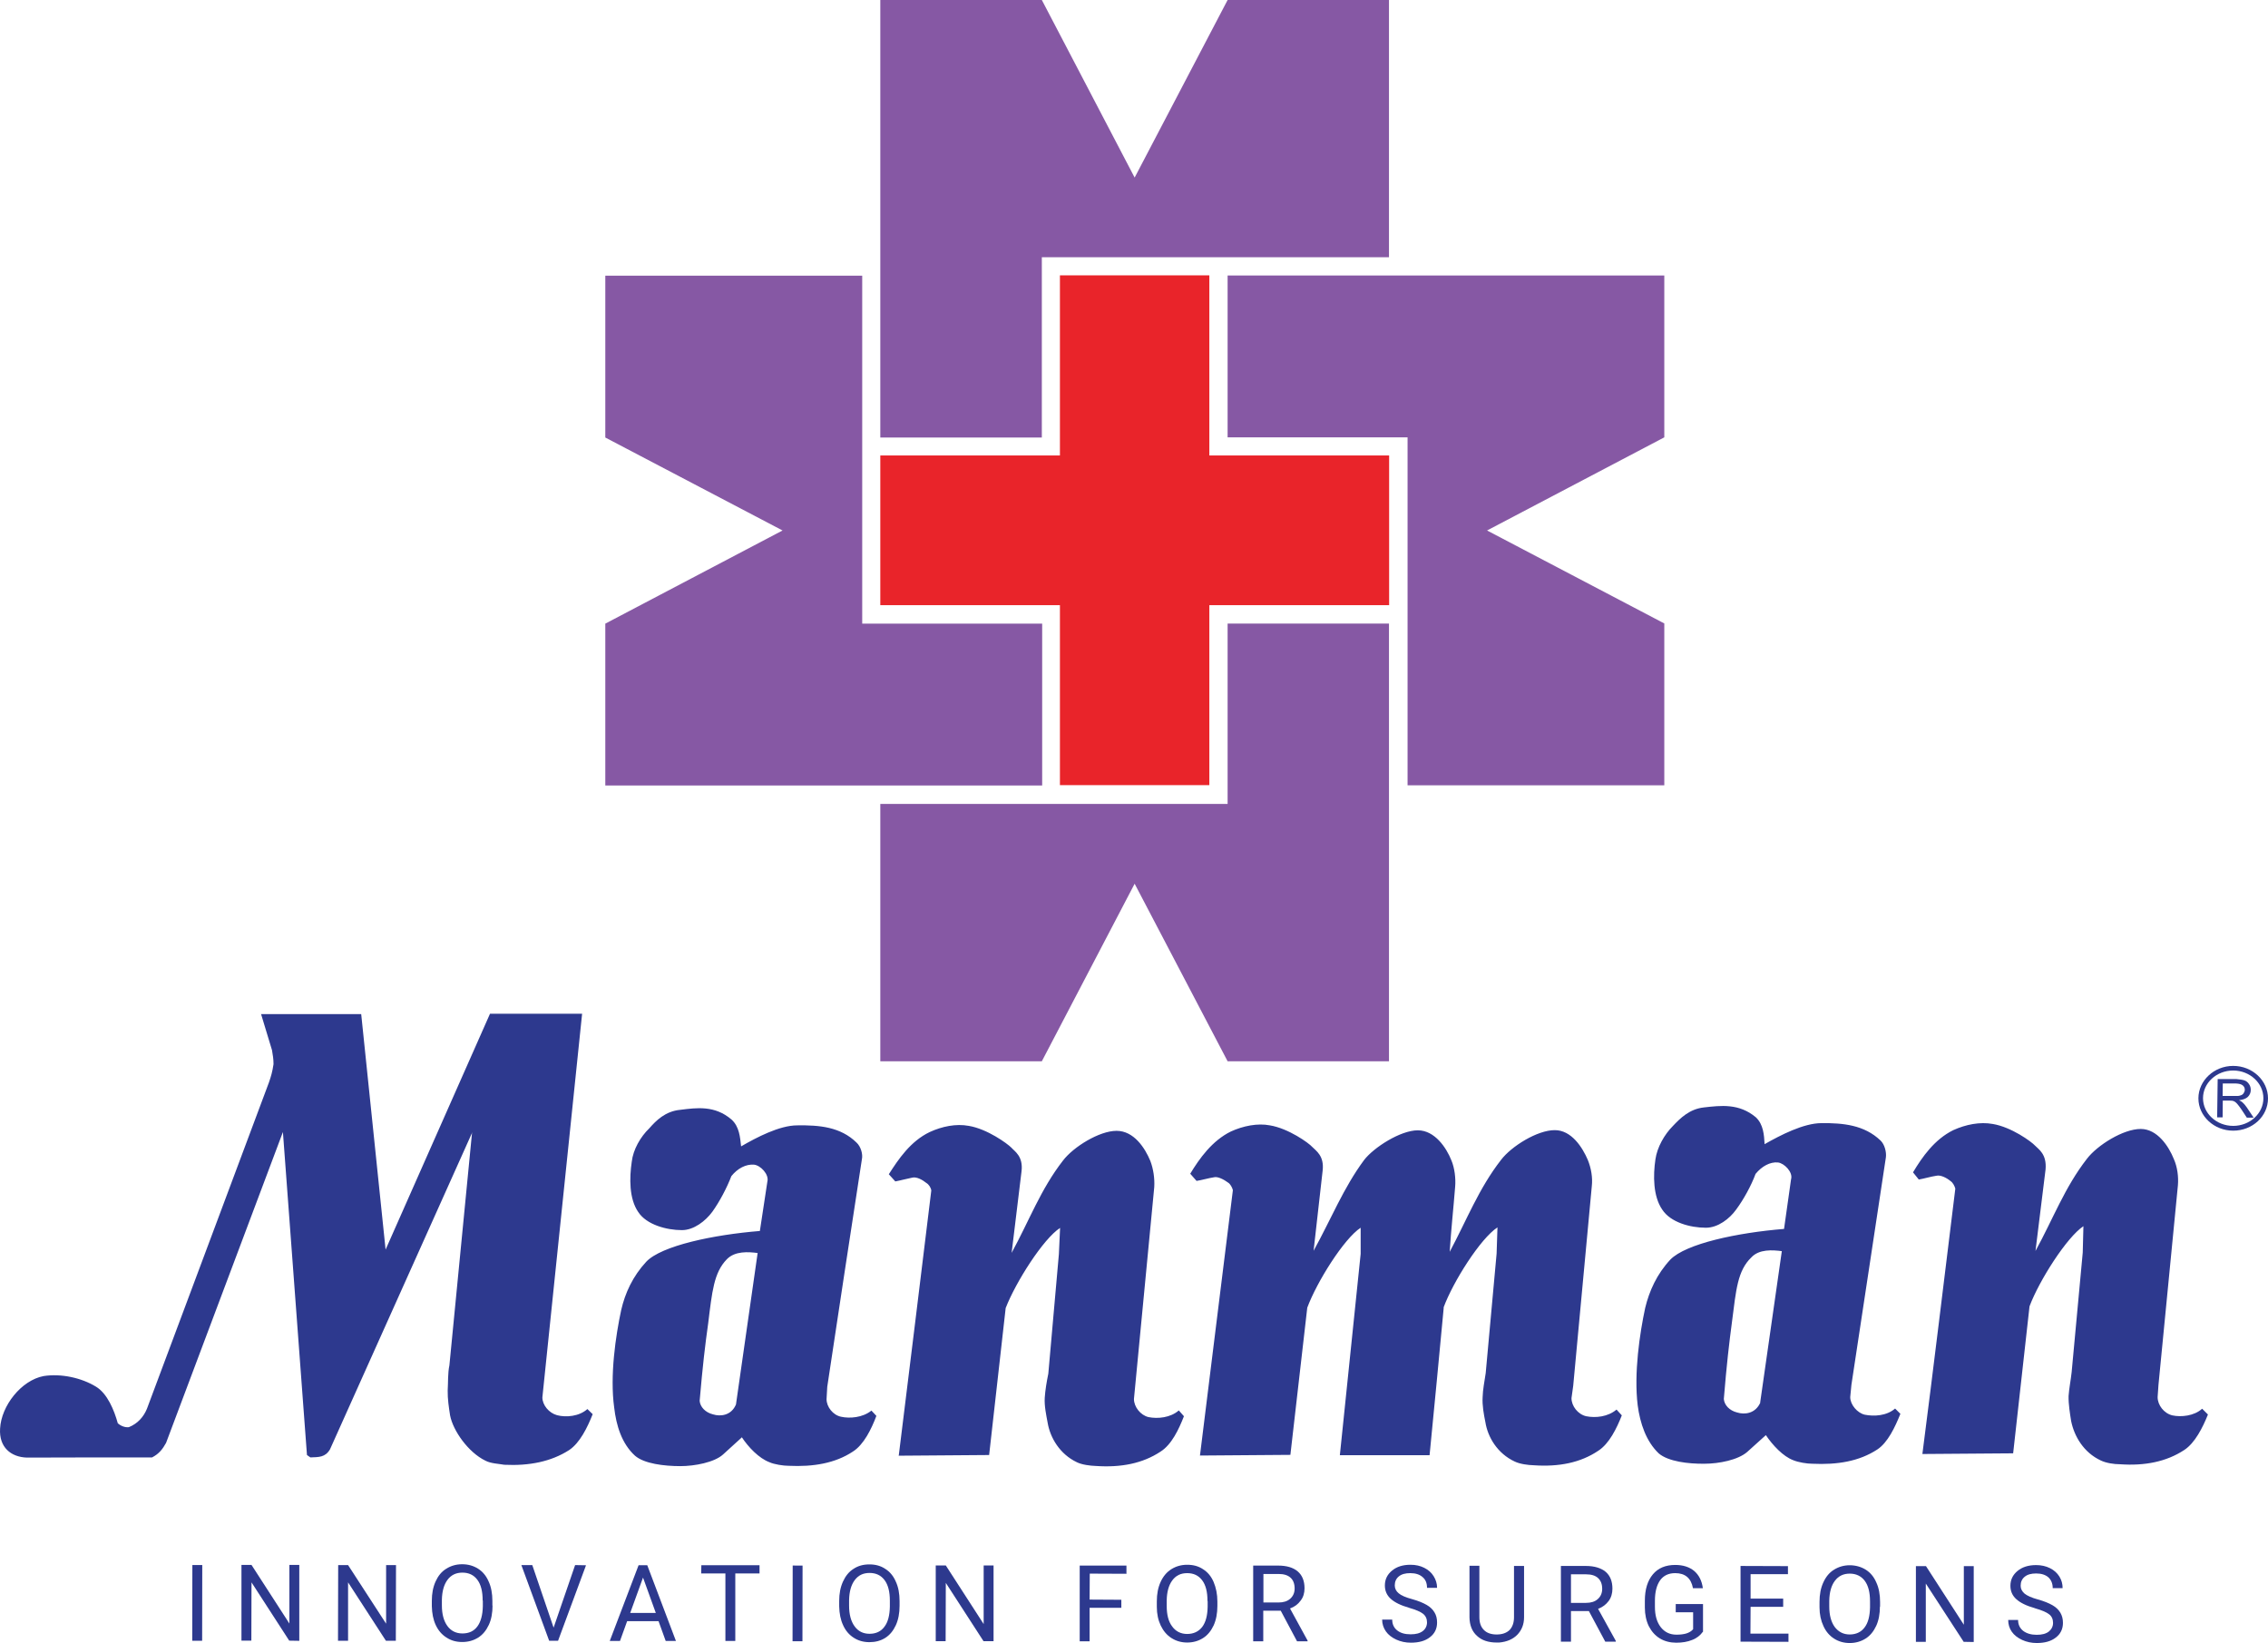 <svg width="127" height="92" viewBox="0 0 127 92" fill="none" xmlns="http://www.w3.org/2000/svg">
<path d="M124.153 62.545L124.182 60.42H125.213C125.414 60.44 125.576 60.459 125.682 60.497C125.787 60.535 125.873 60.602 125.939 60.708C126.006 60.803 126.035 60.908 126.035 61.033C126.035 61.186 125.978 61.31 125.873 61.416C125.767 61.521 125.605 61.578 125.376 61.607C125.452 61.645 125.519 61.674 125.557 61.712C125.643 61.789 125.729 61.885 125.806 61.999L126.197 62.583H125.815L125.519 62.133C125.433 62.009 125.357 61.904 125.299 61.837C125.242 61.77 125.194 61.722 125.147 61.693C125.099 61.664 125.061 61.645 125.003 61.636C124.975 61.636 124.908 61.626 124.831 61.626H124.468L124.459 62.564H124.153V62.545ZM124.468 61.368H125.128C125.261 61.377 125.376 61.368 125.452 61.339C125.538 61.32 125.596 61.272 125.634 61.215C125.672 61.157 125.701 61.09 125.701 61.023C125.701 60.918 125.662 60.842 125.586 60.775C125.5 60.708 125.385 60.679 125.204 60.669H124.468L124.459 61.368H124.468Z" fill="#2D398E"/>
<path d="M125.051 63.311C123.982 63.311 123.103 62.498 123.103 61.502C123.103 60.507 123.982 59.684 125.051 59.684C126.121 59.684 127 60.498 127 61.502C127 62.507 126.131 63.311 125.051 63.311ZM125.051 59.943C124.115 59.943 123.361 60.641 123.361 61.493C123.361 62.344 124.115 63.043 125.051 63.043C125.987 63.043 126.742 62.344 126.742 61.493C126.742 60.641 125.978 59.943 125.051 59.943Z" fill="#2D398E"/>
<path fill-rule="evenodd" clip-rule="evenodd" d="M41.212 78.641L42.425 70.162C41.91 70.095 41.155 70.038 40.696 70.516C39.971 71.263 39.875 72.325 39.655 74.105C39.483 75.33 39.35 76.449 39.178 78.44C39.206 78.775 39.493 79.091 39.923 79.196C40.343 79.33 40.954 79.263 41.212 78.641ZM98.563 78.535L99.776 70.057C99.26 69.99 98.506 69.933 98.066 70.411C97.293 71.157 97.216 72.22 96.987 74C96.825 75.224 96.691 76.354 96.528 78.335C96.557 78.679 96.844 78.985 97.273 79.091C97.694 79.224 98.296 79.157 98.573 78.535M98.878 80.354C99.27 80.937 99.853 81.55 100.407 81.76C100.703 81.885 101.19 81.961 101.486 81.961C102.881 82.028 104.103 81.827 105.116 81.167C105.708 80.784 106.119 79.904 106.415 79.167L106.119 78.87C105.651 79.282 104.934 79.32 104.418 79.215C104.008 79.119 103.606 78.66 103.606 78.229L103.673 77.54C104.313 73.301 104.963 69.062 105.603 64.803C105.641 64.516 105.536 64.086 105.307 63.866C104.39 62.985 103.196 62.88 102.002 62.889C100.989 62.889 99.69 63.569 98.811 64.067C98.783 63.55 98.745 62.966 98.324 62.564C97.379 61.77 96.356 61.904 95.42 62.009C94.599 62.095 94.083 62.622 93.682 63.043C93.204 63.521 92.793 64.239 92.698 64.918C92.564 65.818 92.564 66.985 93.08 67.732C93.548 68.449 94.647 68.746 95.525 68.746C96.204 68.746 96.853 68.239 97.216 67.732C97.636 67.167 98.066 66.382 98.305 65.732C98.659 65.301 99.117 65.052 99.556 65.091C99.91 65.129 100.416 65.636 100.292 66.038L99.9 68.813C97.293 69.023 94.398 69.636 93.529 70.535C92.774 71.349 92.354 72.287 92.125 73.234C91.819 74.66 91.485 76.899 91.705 78.689C91.838 79.693 92.173 80.708 92.889 81.387C93.424 81.837 94.532 81.971 95.439 81.961C96.251 81.961 97.321 81.751 97.837 81.301L98.888 80.354H98.878ZM41.527 80.459C41.91 81.043 42.502 81.655 43.084 81.875C43.352 81.999 43.868 82.076 44.154 82.076C45.549 82.143 46.772 81.933 47.755 81.282C48.367 80.899 48.797 80.019 49.074 79.282L48.797 78.985C48.3 79.387 47.574 79.435 47.096 79.33C46.638 79.234 46.284 78.775 46.284 78.344L46.323 77.655C46.963 73.416 47.603 69.177 48.262 64.918C48.328 64.631 48.204 64.201 47.965 63.98C47.068 63.1 45.883 62.995 44.641 63.014C43.648 63.014 42.358 63.693 41.499 64.191C41.441 63.674 41.403 63.09 40.964 62.689C40.028 61.885 39.015 62.028 38.098 62.143C37.248 62.22 36.732 62.756 36.36 63.177C35.863 63.655 35.452 64.373 35.376 65.052C35.242 65.952 35.223 67.119 35.739 67.866C36.207 68.583 37.334 68.88 38.184 68.88C38.853 68.88 39.502 68.373 39.885 67.856C40.286 67.301 40.706 66.507 40.954 65.856C41.308 65.416 41.776 65.177 42.225 65.215C42.588 65.253 43.075 65.76 42.97 66.162L42.55 68.928C39.951 69.138 37.038 69.751 36.188 70.65C35.433 71.464 35.003 72.401 34.784 73.358C34.478 74.784 34.144 77.023 34.392 78.813C34.507 79.818 34.812 80.832 35.557 81.511C36.073 81.961 37.191 82.095 38.098 82.095C38.901 82.095 39.999 81.885 40.486 81.445L41.537 80.488L41.527 80.459ZM80.834 73.215C81.369 71.76 82.907 69.339 83.853 68.727L83.805 70.191L83.194 76.889C83.127 77.339 83.031 77.818 83.022 78.229C82.993 78.689 83.089 79.205 83.175 79.626C83.308 80.478 83.853 81.387 84.817 81.837C85.114 81.98 85.563 82.038 85.897 82.047C87.291 82.143 88.505 81.904 89.498 81.234C90.109 80.842 90.53 79.98 90.816 79.253L90.52 78.928C90.033 79.339 89.345 79.406 88.82 79.301C88.361 79.196 87.998 78.736 87.998 78.287L88.094 77.598L89.135 66.421C89.192 65.942 89.097 65.406 88.915 64.957C88.61 64.239 87.989 63.272 87.053 63.282C86.088 63.282 84.636 64.181 84.053 64.947C82.802 66.555 82.133 68.315 81.178 70.095C81.255 68.861 81.388 67.665 81.484 66.44C81.522 65.99 81.455 65.406 81.274 64.976C80.997 64.277 80.347 63.291 79.392 63.291C78.418 63.291 76.918 64.258 76.383 64.957C75.227 66.516 74.54 68.258 73.556 70.038L74.062 65.559C74.167 64.717 73.68 64.43 73.489 64.229C73.288 64 72.151 63.186 71.11 63.014C70.422 62.88 69.611 63.043 68.923 63.358C67.872 63.875 67.165 64.87 66.649 65.722L67.003 66.124C67.27 66.086 67.7 65.961 67.968 65.923C68.187 65.856 68.55 66.057 68.77 66.22C68.894 66.296 68.999 66.488 69.037 66.641C68.426 71.598 67.805 76.535 67.194 81.502L72.257 81.464L73.202 73.224C73.737 71.779 75.256 69.358 76.192 68.746V70.21L75.027 81.483H80.051C80.319 78.746 80.586 75.99 80.844 73.215M107.647 81.416C108.287 76.459 108.879 71.512 109.491 66.555C109.452 66.411 109.357 66.22 109.223 66.134C109.032 65.971 108.669 65.77 108.421 65.837C108.153 65.875 107.723 66 107.446 66.047L107.122 65.645C107.637 64.784 108.325 63.799 109.376 63.282C110.073 62.966 110.866 62.803 111.592 62.937C112.633 63.11 113.751 63.923 113.961 64.153C114.152 64.354 114.62 64.622 114.544 65.483L113.98 70.047C114.964 68.258 115.613 66.488 116.865 64.88C117.447 64.124 118.89 63.215 119.874 63.215C120.8 63.215 121.44 64.181 121.727 64.899C121.927 65.349 121.994 65.885 121.956 66.363L120.867 77.54L120.819 78.229C120.819 78.679 121.173 79.138 121.641 79.253C122.128 79.358 122.863 79.291 123.312 78.88L123.637 79.205C123.341 79.942 122.911 80.794 122.319 81.186C121.306 81.856 120.084 82.086 118.718 81.99C118.384 81.99 117.935 81.923 117.638 81.779C116.674 81.33 116.148 80.421 115.976 79.569C115.91 79.148 115.824 78.631 115.833 78.172C115.862 77.751 115.957 77.272 116.005 76.832L116.626 70.134L116.664 68.66C115.738 69.272 114.19 71.693 113.646 73.148L112.729 81.378L107.637 81.416H107.647ZM50.325 81.521C50.936 76.564 51.548 71.626 52.149 66.66C52.13 66.507 52.016 66.325 51.872 66.239C51.672 66.076 51.328 65.875 51.08 65.942C50.822 65.99 50.401 66.105 50.134 66.153L49.771 65.751C50.315 64.899 50.984 63.904 52.063 63.387C52.751 63.071 53.534 62.909 54.251 63.043C55.282 63.215 56.4 64.028 56.629 64.258C56.801 64.459 57.307 64.736 57.202 65.588L56.648 70.153C57.632 68.354 58.272 66.593 59.524 64.985C60.106 64.22 61.558 63.32 62.523 63.32C63.497 63.32 64.118 64.287 64.414 65.004C64.586 65.454 64.663 65.99 64.634 66.469L63.497 78.335C63.497 78.784 63.87 79.244 64.309 79.349C64.825 79.454 65.541 79.387 66.009 78.976L66.296 79.301C66.009 80.038 65.608 80.889 64.987 81.282C63.975 81.952 62.762 82.181 61.367 82.086C61.052 82.076 60.584 82.019 60.297 81.875C59.352 81.425 58.807 80.516 58.664 79.665C58.587 79.244 58.473 78.727 58.502 78.267C58.53 77.847 58.607 77.377 58.702 76.918L59.294 70.22L59.361 68.756C58.416 69.368 56.878 71.789 56.314 73.244L55.388 81.473L50.344 81.511L50.325 81.521ZM26.445 63.406L18.478 81.157C18.211 81.607 17.857 81.588 17.38 81.607L17.189 81.473L15.842 63.387L9.299 80.794C9.108 81.138 8.907 81.406 8.515 81.607C6.022 81.607 4.016 81.607 1.504 81.617C0.616 81.588 -0.062 81.043 0.005 79.99C0.071 78.717 1.189 77.291 2.44 77.052C3.424 76.899 4.561 77.148 5.373 77.645C6.013 78.028 6.395 78.966 6.595 79.693C6.748 79.837 6.997 79.942 7.216 79.913C7.713 79.713 8.047 79.33 8.229 78.88L15.059 60.612C15.183 60.248 15.25 60.028 15.316 59.588C15.316 59.301 15.278 59.071 15.231 58.803L14.619 56.784H20.226L21.592 69.971L27.438 56.765H32.596L30.371 78.248C30.371 78.669 30.734 79.119 31.192 79.243C31.698 79.377 32.434 79.311 32.892 78.899L33.188 79.186C32.892 79.933 32.472 80.794 31.87 81.196C30.858 81.847 29.626 82.086 28.241 82.019C27.925 81.961 27.486 81.952 27.18 81.789C26.215 81.32 25.365 80.105 25.203 79.253C25.136 78.823 25.06 78.325 25.069 77.866C25.098 77.416 25.069 76.899 25.165 76.449L26.435 63.397L26.445 63.406Z" fill="#2D398E"/>
<path d="M67.719 24.48V15.418H59.352V24.48V25.504H49.294V33.886H59.352V43.963H67.719V33.886H77.787V25.504H67.719V24.48Z" fill="#E9242A"/>
<path d="M68.751 24.489H77.787H78.819V43.972H93.195V34.91L83.27 29.704L93.195 24.489V15.427H77.787H68.751H68.742V24.489H68.751Z" fill="#8658A4"/>
<path d="M68.742 34.937V43.98V45.014H49.294V59.425H58.339L63.536 49.483L68.742 59.425H77.778V43.98V34.937V34.918H68.742V34.937Z" fill="#8658A4"/>
<path d="M58.339 34.92H49.312H48.281V15.437H33.895V24.499L43.82 29.704L33.895 34.92V43.982H49.312H58.339H58.358V34.92H58.339Z" fill="#8658A4"/>
<path d="M58.339 24.478V15.435V14.402H77.778V0H68.742L63.536 9.943L58.339 0H49.294V15.435V24.478V24.498H58.339V24.478Z" fill="#8658A4"/>
<path d="M10.772 87.634L10.765 91.874L11.319 91.874L11.326 87.635L10.772 87.634Z" fill="#2D398E"/>
<path d="M16.759 91.877L16.195 91.867L14.084 88.604L14.075 91.867H13.521V87.628H14.084L16.205 90.91V87.628H16.759V91.877Z" fill="#2D398E"/>
<path d="M22.165 91.875H21.611L19.491 88.603V91.875H18.927L18.937 87.636H19.491L21.621 90.918V87.636H22.175L22.165 91.875Z" fill="#2D398E"/>
<path d="M27.581 89.895C27.581 90.306 27.515 90.68 27.371 90.986C27.228 91.292 27.037 91.531 26.779 91.694C26.521 91.857 26.225 91.943 25.881 91.943C25.537 91.943 25.251 91.857 25.002 91.694C24.744 91.531 24.544 91.302 24.401 90.996C24.257 90.689 24.191 90.335 24.181 89.943V89.637C24.181 89.225 24.248 88.871 24.391 88.555C24.534 88.24 24.725 88 24.993 87.838C25.251 87.675 25.547 87.589 25.881 87.589C26.215 87.589 26.512 87.675 26.77 87.838C27.027 88 27.228 88.24 27.362 88.555C27.505 88.862 27.572 89.235 27.572 89.646V89.914L27.581 89.895ZM27.027 89.618C27.027 89.11 26.932 88.728 26.731 88.46C26.531 88.192 26.254 88.058 25.891 88.058C25.537 88.058 25.26 88.192 25.06 88.46C24.859 88.728 24.754 89.101 24.744 89.579V89.895C24.744 90.383 24.849 90.766 25.05 91.043C25.251 91.321 25.537 91.464 25.891 91.464C26.254 91.464 26.531 91.34 26.731 91.072C26.922 90.814 27.027 90.431 27.037 89.943V89.627L27.027 89.618Z" fill="#2D398E"/>
<path d="M31 91.139L32.204 87.636L32.815 87.646L31.249 91.875H30.752L29.195 87.636H29.806L31 91.139Z" fill="#2D398E"/>
<path d="M36.886 90.775H35.118L34.717 91.885H34.144L35.758 87.645H36.245L37.85 91.885H37.277L36.876 90.775H36.886ZM35.29 90.315H36.723L36.007 88.335L35.29 90.315Z" fill="#2D398E"/>
<path d="M42.531 88.105H41.174V91.885H40.62V88.105H39.264L39.273 87.645H42.531V88.105Z" fill="#2D398E"/>
<path d="M44.388 87.662L44.38 91.901L44.934 91.902L44.941 87.663L44.388 87.662Z" fill="#2D398E"/>
<path d="M50.373 89.913C50.373 90.325 50.306 90.689 50.163 91.004C50.02 91.311 49.829 91.55 49.571 91.713C49.313 91.875 49.017 91.952 48.683 91.952C48.348 91.952 48.052 91.866 47.804 91.703C47.546 91.54 47.345 91.301 47.212 91.004C47.068 90.698 47.002 90.344 46.992 89.952V89.645C46.992 89.234 47.059 88.88 47.202 88.564C47.345 88.248 47.536 88.009 47.794 87.847C48.052 87.674 48.348 87.598 48.683 87.598C49.017 87.598 49.313 87.674 49.571 87.847C49.829 88.009 50.029 88.248 50.163 88.564C50.306 88.87 50.373 89.234 50.373 89.655V89.923V89.913ZM49.829 89.636C49.829 89.129 49.733 88.746 49.533 88.478C49.332 88.21 49.055 88.076 48.692 88.076C48.329 88.076 48.062 88.21 47.861 88.478C47.661 88.746 47.556 89.119 47.546 89.598V89.913C47.546 90.401 47.651 90.784 47.852 91.062C48.052 91.339 48.329 91.483 48.692 91.483C49.055 91.483 49.332 91.349 49.523 91.09C49.724 90.832 49.819 90.449 49.829 89.961V89.645V89.636Z" fill="#2D398E"/>
<path d="M55.636 91.896H55.073L52.962 88.633L52.952 91.896H52.398V87.657H52.962L55.082 90.939V87.657H55.636V91.896Z" fill="#2D398E"/>
<path d="M62.791 90.028H61.014V91.903H60.46V87.664H63.077V88.123L61.023 88.114L61.014 89.568L62.791 89.578V90.028Z" fill="#2D398E"/>
<path d="M68.169 89.924C68.169 90.335 68.102 90.699 67.959 91.015C67.815 91.321 67.624 91.56 67.366 91.723C67.109 91.886 66.812 91.972 66.478 91.972C66.144 91.972 65.857 91.886 65.599 91.723C65.341 91.56 65.141 91.321 64.998 91.024C64.854 90.718 64.778 90.374 64.778 89.972V89.665C64.778 89.254 64.845 88.9 64.988 88.584C65.131 88.268 65.332 88.029 65.59 87.867C65.848 87.704 66.144 87.618 66.478 87.618C66.812 87.618 67.109 87.694 67.366 87.867C67.624 88.029 67.825 88.268 67.959 88.584C68.092 88.9 68.169 89.264 68.169 89.675V89.943V89.924ZM67.615 89.646C67.615 89.139 67.519 88.757 67.319 88.489C67.118 88.221 66.841 88.087 66.478 88.087C66.115 88.087 65.848 88.221 65.647 88.489C65.447 88.757 65.341 89.13 65.332 89.608V89.924C65.332 90.412 65.427 90.795 65.638 91.072C65.838 91.35 66.125 91.493 66.478 91.493C66.832 91.493 67.118 91.359 67.319 91.101C67.519 90.833 67.615 90.46 67.624 89.972V89.656L67.615 89.646Z" fill="#2D398E"/>
<path d="M71.731 90.19H70.738V91.903H70.174V87.664H71.569C72.037 87.664 72.409 87.769 72.667 87.989C72.925 88.21 73.049 88.525 73.049 88.937C73.049 89.195 72.983 89.434 72.83 89.626C72.686 89.827 72.495 89.97 72.237 90.066L73.221 91.865V91.903H72.629L71.712 90.181L71.731 90.19ZM70.738 89.731H71.588C71.865 89.731 72.085 89.664 72.247 89.52C72.409 89.377 72.495 89.186 72.495 88.946C72.495 88.688 72.419 88.477 72.266 88.343C72.113 88.2 71.884 88.133 71.597 88.133H70.747V89.741L70.738 89.731Z" fill="#2D398E"/>
<path d="M78.914 90.029C78.437 89.895 78.093 89.723 77.873 89.522C77.653 89.321 77.548 89.072 77.548 88.776C77.548 88.441 77.682 88.163 77.95 87.943C78.217 87.723 78.561 87.618 78.981 87.618C79.277 87.618 79.526 87.675 79.755 87.79C79.984 87.905 80.156 88.058 80.28 88.259C80.404 88.46 80.471 88.67 80.471 88.91H79.908C79.908 88.651 79.831 88.45 79.659 88.307C79.497 88.163 79.268 88.087 78.972 88.087C78.695 88.087 78.484 88.144 78.332 88.268C78.179 88.393 78.102 88.555 78.102 88.776C78.102 88.948 78.179 89.101 78.322 89.216C78.465 89.34 78.714 89.445 79.067 89.541C79.421 89.637 79.688 89.752 79.889 89.867C80.089 89.981 80.233 90.125 80.328 90.288C80.424 90.441 80.471 90.632 80.471 90.852C80.471 91.197 80.338 91.474 80.07 91.675C79.803 91.886 79.449 91.981 79 91.981C78.714 91.981 78.437 91.924 78.188 91.809C77.94 91.694 77.739 91.541 77.606 91.35C77.472 91.158 77.395 90.938 77.395 90.689H77.959C77.959 90.948 78.055 91.149 78.236 91.292C78.427 91.445 78.675 91.512 78.991 91.512C79.287 91.512 79.507 91.455 79.669 91.331C79.822 91.216 79.908 91.043 79.908 90.843C79.908 90.642 79.831 90.479 79.688 90.364C79.545 90.249 79.277 90.134 78.905 90.029" fill="#2D398E"/>
<path d="M85.342 87.675V90.556C85.342 90.958 85.209 91.283 84.96 91.541C84.712 91.79 84.378 91.934 83.948 91.972H83.805C83.336 91.972 82.973 91.848 82.706 91.599C82.429 91.35 82.295 91.005 82.286 90.565V87.675H82.84V90.546C82.84 90.852 82.916 91.092 83.088 91.264C83.25 91.436 83.499 91.522 83.805 91.522C84.12 91.522 84.359 91.436 84.53 91.273C84.693 91.101 84.779 90.862 84.779 90.556V87.685H85.342V87.675Z" fill="#2D398E"/>
<path d="M88.953 90.211H87.969V91.924H87.405V87.685H88.809C89.277 87.685 89.65 87.799 89.908 88.01C90.166 88.23 90.29 88.546 90.29 88.957C90.29 89.216 90.223 89.455 90.08 89.646C89.936 89.838 89.745 89.991 89.487 90.087L90.481 91.885V91.924H89.889L88.972 90.211H88.953ZM87.959 89.752H88.809C89.086 89.752 89.306 89.685 89.468 89.541C89.631 89.397 89.717 89.206 89.717 88.967C89.717 88.699 89.64 88.508 89.487 88.364C89.335 88.221 89.105 88.153 88.819 88.153H87.969V89.761L87.959 89.752Z" fill="#2D398E"/>
<path d="M95.354 91.37C95.211 91.57 95.01 91.733 94.752 91.829C94.494 91.934 94.198 91.982 93.864 91.982C93.529 91.982 93.214 91.905 92.947 91.743C92.679 91.58 92.479 91.35 92.326 91.054C92.183 90.757 92.106 90.403 92.106 90.011V89.638C92.106 88.996 92.259 88.508 92.555 88.154C92.851 87.8 93.272 87.628 93.806 87.628C94.246 87.628 94.599 87.743 94.867 87.963C95.134 88.193 95.297 88.508 95.354 88.929H94.8C94.695 88.365 94.361 88.087 93.806 88.087C93.434 88.087 93.157 88.221 92.966 88.48C92.775 88.748 92.67 89.121 92.67 89.628V89.972C92.67 90.451 92.775 90.824 92.995 91.111C93.214 91.389 93.501 91.532 93.873 91.532C94.084 91.532 94.265 91.513 94.427 91.465C94.58 91.417 94.714 91.341 94.809 91.226V90.279H93.835V89.819H95.363V91.379L95.354 91.37Z" fill="#2D398E"/>
<path d="M99.852 89.972H98.027L98.018 91.474H100.148V91.933L97.464 91.924V87.685L100.119 87.694V88.144H98.027V89.512H99.852V89.972Z" fill="#2D398E"/>
<path d="M105.269 89.952C105.269 90.363 105.202 90.736 105.059 91.043C104.915 91.349 104.724 91.588 104.466 91.751C104.208 91.913 103.912 92 103.578 92C103.244 92 102.948 91.913 102.699 91.751C102.441 91.588 102.241 91.349 102.107 91.052C101.964 90.746 101.887 90.401 101.887 90V89.693C101.887 89.282 101.954 88.928 102.097 88.612C102.241 88.296 102.432 88.057 102.699 87.894C102.957 87.732 103.253 87.645 103.578 87.645C103.903 87.645 104.218 87.732 104.476 87.894C104.734 88.057 104.934 88.296 105.068 88.612C105.211 88.918 105.278 89.291 105.278 89.703V89.971L105.269 89.952ZM104.715 89.674C104.715 89.167 104.619 88.784 104.419 88.516C104.218 88.248 103.931 88.114 103.578 88.114C103.225 88.114 102.948 88.248 102.747 88.516C102.546 88.784 102.441 89.157 102.432 89.636V89.952C102.432 90.44 102.537 90.823 102.737 91.1C102.948 91.377 103.225 91.521 103.578 91.521C103.931 91.521 104.218 91.387 104.409 91.129C104.61 90.87 104.705 90.488 104.715 90V89.684V89.674Z" fill="#2D398E"/>
<path d="M110.522 91.943L109.959 91.933L107.838 88.67V91.933H107.284V87.694H107.848L109.968 90.976V87.694H110.522V91.943Z" fill="#2D398E"/>
<path d="M113.942 90.048C113.464 89.914 113.121 89.742 112.901 89.54C112.681 89.34 112.576 89.091 112.576 88.794C112.576 88.459 112.71 88.182 112.977 87.962C113.245 87.742 113.589 87.636 114.018 87.636C114.305 87.636 114.563 87.694 114.792 87.808C115.021 87.923 115.193 88.076 115.318 88.277C115.442 88.478 115.499 88.689 115.499 88.928H114.945C114.945 88.67 114.859 88.469 114.706 88.325C114.544 88.182 114.315 88.105 114.018 88.105C113.741 88.105 113.531 88.162 113.378 88.287C113.226 88.411 113.149 88.574 113.149 88.794C113.149 88.966 113.226 89.11 113.369 89.234C113.512 89.349 113.761 89.464 114.114 89.56C114.458 89.655 114.735 89.77 114.935 89.885C115.136 90 115.279 90.143 115.375 90.306C115.47 90.469 115.518 90.651 115.518 90.871C115.518 91.215 115.384 91.493 115.117 91.694C114.85 91.904 114.496 92 114.047 92C113.761 92 113.484 91.942 113.235 91.828C112.987 91.713 112.786 91.56 112.653 91.368C112.519 91.177 112.452 90.957 112.452 90.708H113.006C113.006 90.966 113.101 91.167 113.292 91.32C113.484 91.464 113.732 91.54 114.047 91.54C114.343 91.54 114.563 91.483 114.725 91.359C114.878 91.234 114.964 91.072 114.964 90.871C114.964 90.67 114.888 90.498 114.744 90.392C114.601 90.277 114.334 90.163 113.961 90.057" fill="#2D398E"/>
</svg>

